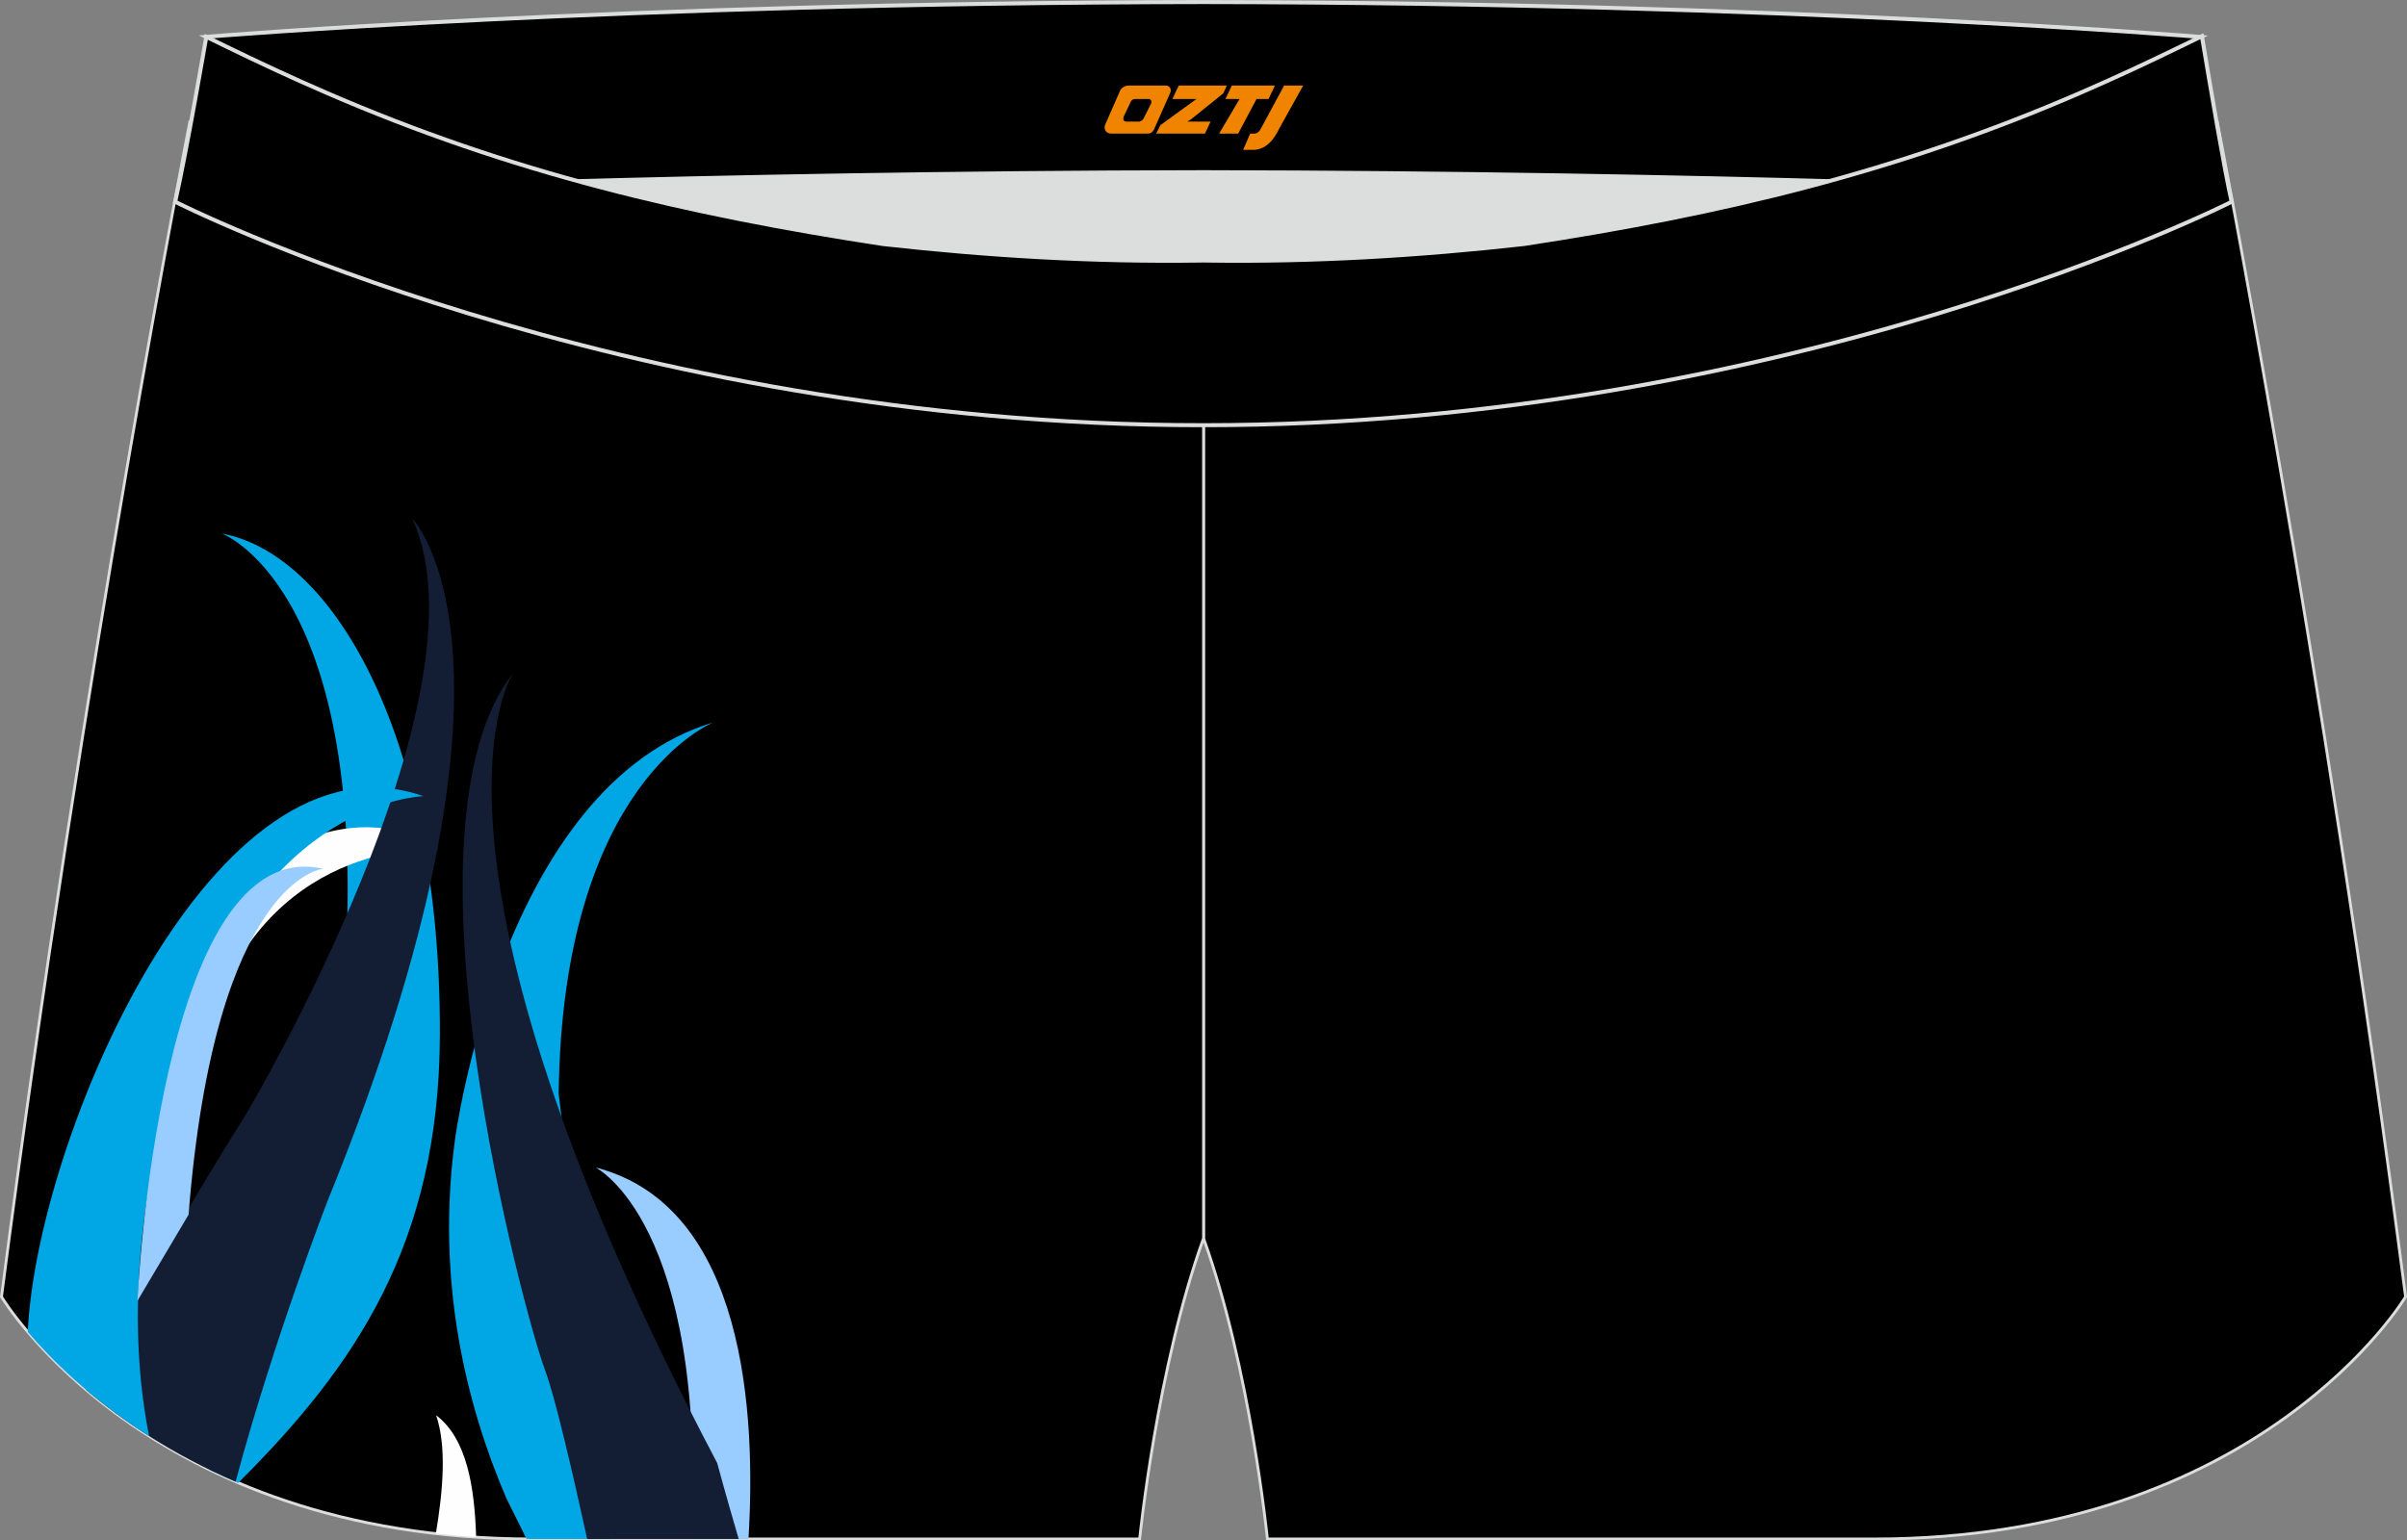 <?xml version="1.0" encoding="utf-8"?>
<!-- Generator: Adobe Illustrator 22.0.0, SVG Export Plug-In . SVG Version: 6.00 Build 0)  -->
<svg xmlns="http://www.w3.org/2000/svg" xmlns:xlink="http://www.w3.org/1999/xlink" version="1.1" id="图层_1" x="0px" y="0px" width="340.57px" height="218.02px" viewBox="0 0 340.57 218.02" enable-background="new 0 0 340.57 218.02" xml:space="preserve">
<rect x="0" y="0" width="340.57" height="218.02" fill="#808080" stroke="none"/>
<g>
	<path stroke="#DCDDDD" stroke-width="0.4" stroke-miterlimit="22.926" d="M217.19,46.33c38.19-5.81,64.25-13.27,96.54-29.03   c0,0,14.83,75.21,26.64,166.24c0,0-20.45,34.28-75.19,34.28c-54.73,0-85.85,0-85.85,0s-2.44-24.27-9.04-42.56V60.19l0.44-11.42   l-0.44,11.42V48.76C186.03,48.97,201.66,48.08,217.19,46.33z"/>
	<path fill="#DCDDDD" d="M217.19,46.33c32.31-4.91,55.94-11.01,82-22.32c-85.24-3.77-172.56-3.77-257.8,0   c26.06,11.3,49.69,17.4,82,22.32C152.9,49.65,187.67,49.65,217.19,46.33z"/>
	<path stroke="#DCDDDD" stroke-width="0.4" stroke-miterlimit="22.926" d="M123.39,46.33C85.2,40.52,59.14,33.06,26.85,17.3   c0,0-14.83,75.21-26.64,166.24c0,0,20.45,34.28,75.19,34.28s85.85,0,85.85,0s2.44-24.27,9.04-42.56V60.19l-0.44-11.42l0.44,11.42   V48.76C154.54,48.97,138.91,48.08,123.39,46.33z"/>
	<g>
		<path fill="#00A7E4" d="M31.39,75.51c0,0,20.23,7.49,17.56,59.35c-2.67,51.87-16.23,41.63-17.85,53.29L29.59,208    c1.32,0.65,2.69,1.27,4.12,1.88c16.49-16.46,28.42-33.72,28.53-63.39C62.39,104.99,47.52,78.52,31.39,75.51z"/>
		<path fill="#FEFEFE" d="M33.95,124.13c0,0,14.86-12.73,27.97-3.97c0,0-22.86-1.71-31.76,23.32    C30.16,143.48,31.27,124.09,33.95,124.13z"/>
		<path fill="#131D34" d="M12.19,196.72c6.79-12.54,14.59-26.24,22.66-39.09c0,0,35.13-59,23.49-84.22c0,0,19.36,19.56-12,96.59    c0,0-7.57,19.5-13.01,39.71C24.32,205.83,17.35,201.09,12.19,196.72z"/>
		<path fill="#00A7E4" d="M59.9,112.69c0,0-23.1,0.48-34.06,35.44c-6.66,21.24-7.76,40.02-4.74,55.13    c-8.29-5.27-13.88-10.87-17.17-14.75C5.14,161.35,30.19,102.21,59.9,112.69z"/>
		<path fill="#99CCFF" d="M45.72,122.96c0,0-15.26,1.3-19.04,48.96l-7.23,12.19C19.44,184.1,22.47,117.66,45.72,122.96z"/>
		<path fill="#FEFEFE" d="M61.71,200.31c1.48,4.36,1.01,10.47-0.04,16.75c1.85,0.21,3.75,0.38,5.7,0.51    C67.15,210.46,66.06,203.6,61.71,200.31z"/>
		<path fill="#00A7E4" d="M71.67,212.12c-5.72-13.32-10.03-30.81-7.28-50.91c0,0,6.57-49.98,36.58-58.98c0,0-21.4,8.36-21.92,52.53    l7.3,63.06H75.4c-0.31,0-0.6-0.01-0.9-0.01L71.67,212.12z"/>
		<path fill="#99CCFF" d="M84.27,165.24c0,0,15.75,7.77,13.57,52.59h8.06C106.98,200.44,105.58,170.71,84.27,165.24z"/>
		<path fill="#131D34" d="M83.08,217.82c-2.17-9.9-4.59-20.27-5.95-23.86c-2.85-7.56-21.71-76.85-4.53-98.69    c0,0-16.88,24.85,28.88,111.81c0,0,1.29,4.81,3.04,10.74L83.08,217.82L83.08,217.82z"/>
	</g>
	<path stroke="#DCDDDD" stroke-width="0.567" stroke-miterlimit="22.926" d="M41.39,26.99c0,0,57.06-2.52,128.9-2.62   c71.84,0.1,128.9,2.62,128.9,2.62c4.74-2.06,7.2-19.34,12.17-21.76c0,0-58.04-4.85-141.07-4.94C87.25,0.38,29.19,5.21,29.19,5.21   C34.17,7.64,36.65,24.93,41.39,26.99z"/>
	<path stroke="#DCDDDD" stroke-width="0.567" stroke-miterlimit="22.926" d="M124.94,34.54c14.85,1.66,29.78,2.55,44.73,2.34   l0.61-0.01l0.61,0.01c14.95,0.21,29.88-0.68,44.73-2.34c28.02-4.27,52.81-10.15,78.82-21.44c4.73-2.05,9.42-4.23,14.05-6.49   l3.06-1.49c1.29,7.74,3.2,18.96,4.21,23.44c0,0-62.32,31.65-145.5,31.62C87.11,60.22,24.79,28.56,24.79,28.56   c1.61-7.14,4.4-23.35,4.4-23.35l0.29,0.14l2.58,1.26c4.64,2.26,9.32,4.44,14.06,6.49C72.14,24.39,96.92,30.27,124.94,34.54z"/>
	
</g>
<g>
	<path fill="#F08300" d="M181.69,12.11l-3.4,6.3c-0.2,0.3-0.5,0.5-0.8,0.5h-0.6l-1,2.3h1.2c2,0.1,3.2-1.5,3.9-3L184.39,12.11h-2.5L181.69,12.11z"/>
	<polygon fill="#F08300" points="174.49,12.11 ,180.39,12.11 ,179.49,14.01 ,177.79,14.01 ,175.19,18.91 ,172.49,18.91 ,175.39,14.01 ,173.39,14.01 ,174.29,12.11"/>
	<polygon fill="#F08300" points="168.49,17.21 ,167.99,17.21 ,168.49,16.91 ,173.09,13.21 ,173.59,12.11 ,166.79,12.11 ,166.49,12.71 ,165.89,14.01 ,168.69,14.01 ,169.29,14.01 ,164.19,17.71    ,163.59,18.91 ,170.19,18.91 ,170.49,18.91 ,171.29,17.21"/>
	<path fill="#F08300" d="M164.99,12.11H159.69C159.19,12.11,158.69,12.41,158.49,12.81L156.39,17.61C156.09,18.21,156.49,18.91,157.19,18.91h5.2c0.4,0,0.7-0.2,0.9-0.6L165.59,13.11C165.79,12.61,165.49,12.11,164.99,12.11z M162.89,14.61L161.79,16.81C161.59,17.11,161.29,17.21,161.19,17.21l-1.8,0C159.19,17.21,158.79,17.11,158.99,16.51l1-2.1c0.1-0.3,0.4-0.4,0.7-0.4h1.9   C162.79,14.01,162.99,14.31,162.89,14.61z"/>
</g>
</svg>